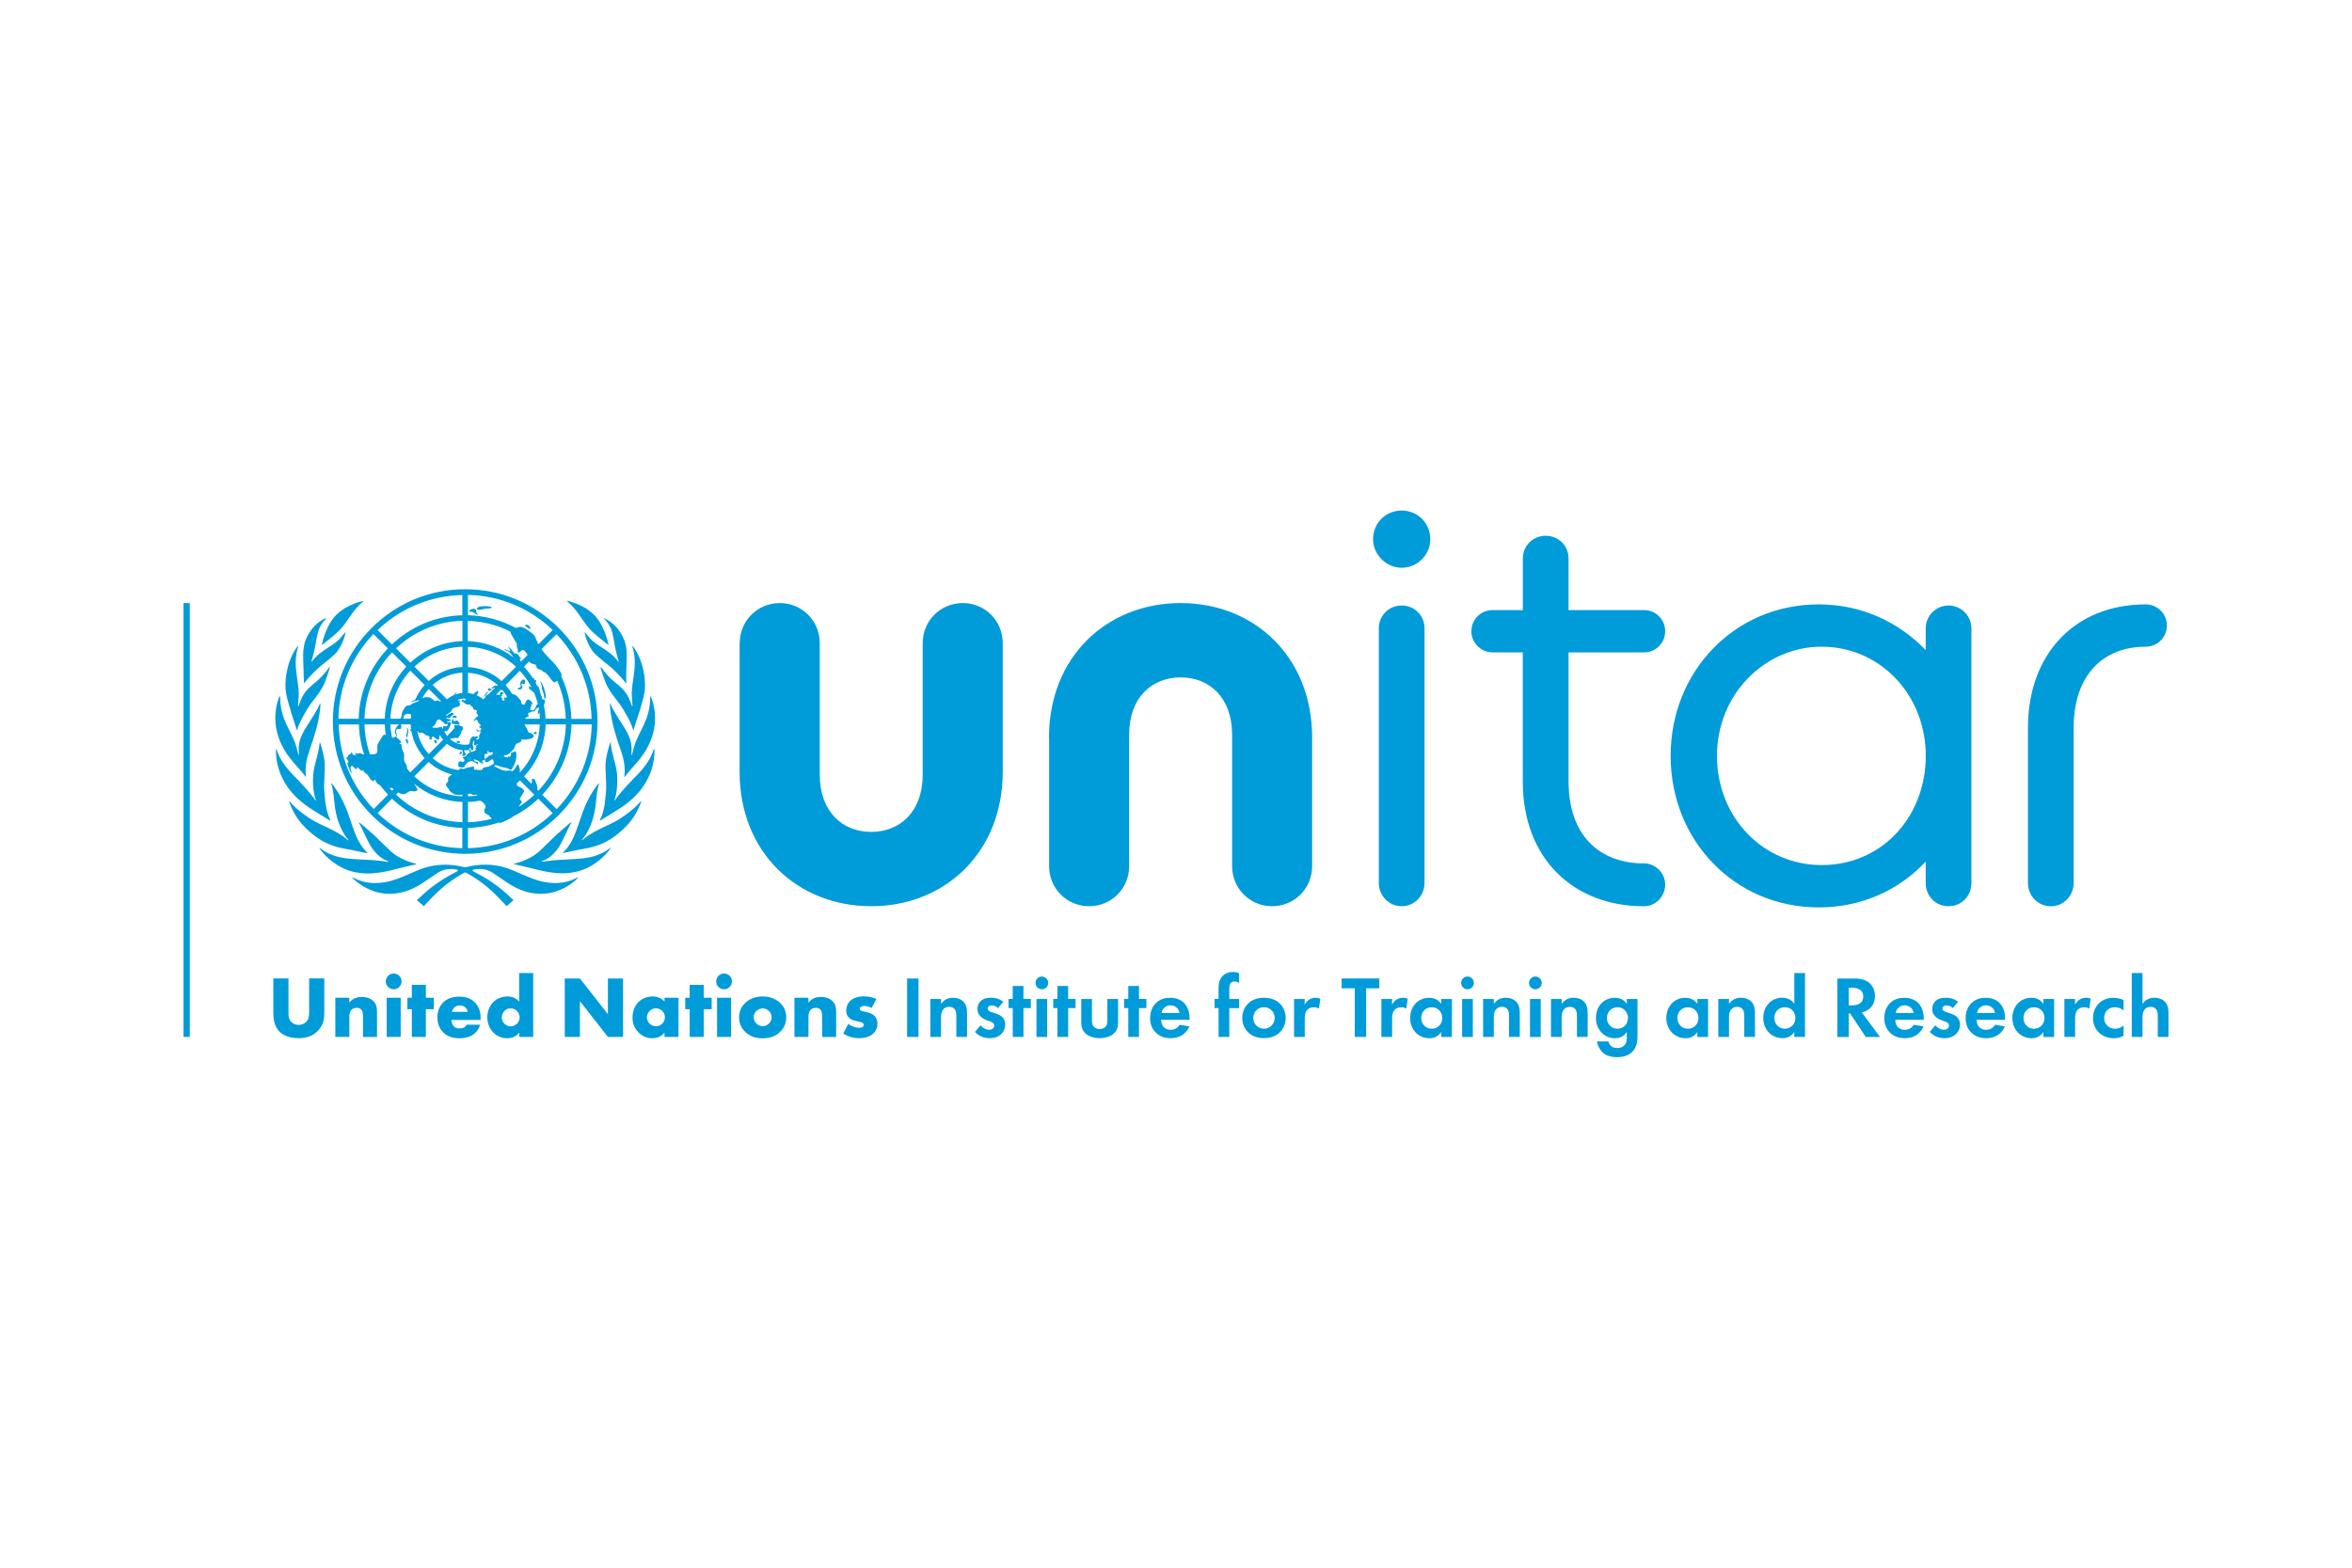 <?xml version="1.0" encoding="UTF-8"?><svg id="unitar" xmlns="http://www.w3.org/2000/svg" viewBox="0 0 660 440"><defs><style>.cls-1{fill:#009bd9;}</style></defs><path class="cls-1" d="M385.299,151.32c0-4.498,3.532-8.03,8.03-8.03s8.03,3.532,8.03,8.03-3.69,8.03-8.03,8.03-8.03-3.69-8.03-8.03ZM386.916,176.36c0-3.532,2.724-6.414,6.414-6.414s6.414,2.899,6.414,6.414v71.413c0,3.69-2.882,6.572-6.414,6.572s-6.414-2.882-6.414-6.572v-71.413Z"/><path class="cls-1" d="M80.951,274.623v9.717c0,.685.018,1.757.843,2.53.492.474,1.283.791,2.021.791s1.494-.299,1.968-.72c.984-.861.966-2.074.966-2.987v-9.348h4.252v9.419c0,1.722-.07,3.514-1.845,5.324-1.371,1.406-3.093,2.038-5.412,2.038-2.583,0-4.428-.879-5.447-1.968-1.423-1.546-1.599-3.637-1.599-5.395v-9.419h4.252v.018Z"/><path class="cls-1" d="M94.077,280.035h3.936v1.388c1.089-1.423,2.53-1.617,3.497-1.617,1.125,0,2.337.264,3.251,1.177.931.931,1.037,1.88,1.037,3.075v6.994h-3.936v-5.57c0-.633.018-1.599-.492-2.144-.369-.387-.861-.474-1.248-.474-.615,0-1.125.228-1.458.51-.387.369-.633,1.089-.633,1.757v5.904h-3.936v-11h-.018Z"/><path class="cls-1" d="M110.472,273.235c1.23,0,2.214.984,2.214,2.214s-.984,2.214-2.214,2.214-2.214-.984-2.214-2.214.984-2.214,2.214-2.214ZM112.44,280.035v11h-3.936v-11h3.936Z"/><path class="cls-1" d="M119.504,283.251v7.784h-3.936v-7.784h-1.248v-3.216h1.248v-3.62h3.936v3.62h2.232v3.216h-2.232Z"/><path class="cls-1" d="M134.897,286.256h-8.206c0,.597.228,1.388.685,1.845.246.246.738.545,1.617.545.105,0,.791-.018,1.283-.299.246-.141.51-.387.685-.738h3.76c-.176.615-.51,1.476-1.335,2.267-.808.791-2.091,1.529-4.481,1.529-1.458,0-3.198-.316-4.551-1.669-.72-.72-1.617-2.074-1.617-4.165,0-1.845.685-3.321,1.652-4.252.914-.879,2.337-1.599,4.498-1.599,1.283,0,2.935.264,4.235,1.494,1.546,1.476,1.757,3.391,1.757,4.621v.422h.018ZM131.277,283.989c-.105-.422-.351-.879-.633-1.177-.51-.51-1.23-.597-1.617-.597-.668,0-1.177.176-1.599.597-.264.299-.51.685-.597,1.177h4.463-.018Z"/><path class="cls-1" d="M149.64,291.035h-3.936v-1.212c-1.107,1.423-2.566,1.581-3.321,1.581-1.581,0-2.829-.51-3.866-1.529-1.107-1.089-1.775-2.636-1.775-4.375,0-1.863.791-3.391,1.792-4.358,1.089-1.037,2.53-1.476,3.883-1.476,1.494,0,2.566.668,3.268,1.423v-7.995h3.936v17.941h.018ZM144.983,287.398c.51-.474.843-1.212.843-1.863,0-.615-.351-1.353-.738-1.775-.439-.474-1.054-.738-1.792-.738-.843,0-1.406.369-1.74.72-.439.439-.756,1.125-.756,1.863,0,.562.246,1.212.756,1.722.545.545,1.177.738,1.74.738.633,0,1.283-.299,1.704-.668h-.018Z"/><path class="cls-1" d="M158.479,291.035v-16.412h4.252l7.855,10.034v-10.034h4.252v16.412h-4.252l-7.855-10.034v10.034h-4.252Z"/><path class="cls-1" d="M186.454,280.035h3.936v11h-3.936v-1.212c-.914,1.248-2.337,1.581-3.427,1.581-1.177,0-2.636-.351-3.954-1.74-1.054-1.125-1.581-2.39-1.581-4.042,0-2.074.808-3.514,1.704-4.411.931-.931,2.39-1.546,3.971-1.546,1.775,0,2.829.914,3.304,1.423v-1.054h-.018ZM182.324,283.725c-.545.51-.791,1.23-.791,1.792,0,.633.264,1.335.756,1.792.422.387,1.107.738,1.775.738s1.283-.264,1.775-.756c.351-.351.738-.879.738-1.775,0-.51-.141-1.212-.756-1.792-.369-.351-.931-.72-1.775-.72-.492,0-1.16.176-1.722.72Z"/><path class="cls-1" d="M197.471,283.251v7.784h-3.936v-7.784h-1.248v-3.216h1.248v-3.62h3.936v3.62h2.232v3.216h-2.232Z"/><path class="cls-1" d="M203.182,273.235c1.23,0,2.214.984,2.214,2.214s-.984,2.214-2.214,2.214-2.214-.984-2.214-2.214.984-2.214,2.214-2.214ZM205.15,280.035v11h-3.936v-11h3.936Z"/><path class="cls-1" d="M218.927,289.594c-1.458,1.423-3.145,1.827-4.92,1.827-1.599,0-3.374-.316-4.903-1.827-1.212-1.177-1.704-2.583-1.704-4.059,0-1.968.879-3.251,1.704-4.042.914-.879,2.513-1.827,4.903-1.827s4.006.966,4.92,1.827c.808.791,1.704,2.074,1.704,4.042,0,1.476-.492,2.882-1.704,4.059ZM212.249,283.743c-.492.474-.756,1.16-.756,1.792s.316,1.3.756,1.74c.474.474,1.107.738,1.775.738s1.283-.264,1.757-.738c.492-.474.756-1.107.756-1.74,0-.597-.264-1.3-.756-1.792-.439-.422-1.125-.72-1.757-.72s-1.335.299-1.775.72Z"/><path class="cls-1" d="M222.916,280.035h3.936v1.388c1.089-1.423,2.53-1.617,3.497-1.617,1.125,0,2.337.264,3.251,1.177.931.931,1.037,1.88,1.037,3.075v6.994h-3.936v-5.57c0-.633.018-1.599-.492-2.144-.369-.387-.861-.474-1.248-.474-.615,0-1.125.228-1.458.51-.387.369-.633,1.089-.633,1.757v5.904h-3.936v-11h-.018Z"/><path class="cls-1" d="M238.045,287.398c.474.351,1.037.633,1.581.808.492.176,1.107.264,1.529.264.299,0,.756-.07,1.002-.299.176-.176.193-.316.193-.51,0-.176-.018-.351-.193-.492-.246-.228-.633-.299-1.037-.387l-1.037-.246c-.545-.123-1.335-.316-1.915-.966-.422-.439-.72-1.054-.72-1.898,0-1.054.422-2.038,1.037-2.689.843-.861,2.32-1.335,3.936-1.335s2.882.439,3.514.72l-1.335,2.513c-.545-.246-1.353-.545-2.074-.545-.387,0-.668.07-.914.228-.228.123-.351.299-.351.545,0,.351.228.51.474.615.369.141.685.141,1.3.316l.72.193c.51.141,1.3.545,1.617.861.545.51.843,1.371.843,2.197,0,1.335-.562,2.214-1.107,2.724-1.283,1.283-3.145,1.371-4.059,1.371-.984,0-2.53-.123-4.428-1.283l1.406-2.724.018.018Z"/><path class="cls-1" d="M257.744,274.623v16.412h-3.198v-16.412s3.198,0,3.198,0Z"/><path class="cls-1" d="M261.065,280.386h3.005v1.371c.562-.791,1.581-1.722,3.304-1.722.931,0,2.32.264,3.145,1.3.738.914.843,1.968.843,3.005v6.695h-3.005v-5.816c0-.597-.018-1.529-.562-2.091-.474-.492-1.107-.545-1.406-.545-.791,0-1.406.264-1.845.931-.439.685-.474,1.458-.474,2.074v5.447h-3.005v-10.666.018Z"/><path class="cls-1" d="M280.043,282.917c-.72-.668-1.423-.72-1.74-.72-.72,0-1.16.351-1.16.861,0,.264.123.685.966.966l.72.228c.843.264,2.091.685,2.706,1.529.316.439.545,1.089.545,1.775,0,.966-.316,1.915-1.177,2.706s-1.898,1.125-3.198,1.125c-2.214,0-3.462-1.054-4.129-1.775l1.581-1.827c.597.685,1.476,1.23,2.355,1.23.843,0,1.476-.422,1.476-1.16,0-.668-.545-.931-.931-1.089l-.685-.246c-.756-.264-1.652-.615-2.284-1.283-.492-.51-.808-1.177-.808-2.038,0-1.037.492-1.898,1.107-2.407.843-.668,1.915-.756,2.776-.756.791,0,2.038.105,3.391,1.125l-1.476,1.757h-.035Z"/><path class="cls-1" d="M287.194,282.934v8.101h-3.005v-8.101h-1.177v-2.566h1.177v-3.637h3.005v3.637h2.073v2.566h-2.073Z"/><path class="cls-1" d="M292.361,274.078c.984,0,1.792.808,1.792,1.792s-.808,1.792-1.792,1.792-1.792-.808-1.792-1.792.808-1.792,1.792-1.792ZM293.854,280.386v10.666h-3.005v-10.666h3.005Z"/><path class="cls-1" d="M299.741,282.934v8.101h-3.005v-8.101h-1.177v-2.566h1.177v-3.637h3.005v3.637h2.073v2.566h-2.073Z"/><path class="cls-1" d="M306.418,280.386v6.027c0,.562.053,1.335.633,1.88.369.316.966.545,1.529.545s1.16-.228,1.529-.545c.597-.545.633-1.3.633-1.88v-6.027h3.005v6.519c0,.966-.123,2.249-1.3,3.268-.984.861-2.566,1.212-3.866,1.212s-2.882-.351-3.866-1.212c-1.177-1.037-1.3-2.32-1.3-3.268v-6.519h3.005Z"/><path class="cls-1" d="M319.615,282.934v8.101h-3.005v-8.101h-1.177v-2.566h1.177v-3.637h3.005v3.637h2.073v2.566h-2.073Z"/><path class="cls-1" d="M333.743,288.065c-.316.791-1.529,3.321-5.236,3.321-1.722,0-3.022-.492-4.094-1.494-1.177-1.107-1.669-2.495-1.669-4.165,0-2.126.861-3.427,1.617-4.182,1.248-1.23,2.724-1.494,4.006-1.494,2.161,0,3.427.861,4.165,1.757,1.125,1.353,1.283,3.022,1.283,4.182v.246h-7.978c0,.633.176,1.335.51,1.792.316.439.984,1.002,2.144,1.002s1.986-.545,2.495-1.406c0,0,2.759.439,2.759.439ZM330.984,284.305c-.246-1.458-1.423-2.144-2.53-2.144s-2.267.72-2.513,2.144h5.043Z"/><path class="cls-1" d="M344.954,282.934v8.101h-3.005v-8.101h-1.125v-2.566h1.125v-2.935c0-.984.07-2.653,1.406-3.76.633-.545,1.529-.879,2.636-.879.668,0,1.212.123,1.722.369v2.741c-.422-.316-.843-.439-1.353-.439-.387,0-.791.105-1.089.545-.246.387-.316.966-.316,1.845v2.53h2.759v2.566h-2.759v-.018Z"/><path class="cls-1" d="M358.994,281.529c1.054.966,1.792,2.443,1.792,4.182s-.738,3.198-1.792,4.165c-.914.843-2.284,1.494-4.305,1.494s-3.391-.668-4.305-1.494c-1.054-.966-1.792-2.443-1.792-4.165s.738-3.216,1.792-4.182c.914-.843,2.284-1.494,4.305-1.494s3.391.668,4.305,1.494ZM357.694,285.711c0-1.669-1.283-3.022-3.005-3.022s-3.005,1.353-3.005,3.022,1.248,3.005,3.005,3.005,3.005-1.388,3.005-3.005Z"/><path class="cls-1" d="M363.106,280.386h3.005v1.599c.474-.914,1.107-1.353,1.335-1.476.474-.299,1.054-.474,1.775-.474.51,0,.931.123,1.283.246l-.387,2.812c-.387-.264-.791-.387-1.406-.387-.562,0-1.406.123-1.986.861-.562.72-.597,1.617-.597,2.355v5.113h-3.005v-10.666l-.018.018Z"/><path class="cls-1" d="M383.366,277.382v13.654h-3.198v-13.654h-3.69v-2.759h10.578v2.759h-3.69,0Z"/><path class="cls-1" d="M387.619,280.386h3.005v1.599c.474-.914,1.107-1.353,1.335-1.476.474-.299,1.054-.474,1.775-.474.51,0,.931.123,1.283.246l-.387,2.812c-.387-.264-.791-.387-1.406-.387-.562,0-1.406.123-1.986.861-.562.72-.597,1.617-.597,2.355v5.113h-3.005v-10.666l-.018.018Z"/><path class="cls-1" d="M404.418,280.386h3.005v10.666h-3.005v-1.371c-1.089,1.546-2.513,1.722-3.268,1.722-3.268,0-5.447-2.566-5.447-5.693s2.144-5.658,5.289-5.658c.808,0,2.407.141,3.427,1.722v-1.388ZM398.812,285.711c0,1.704,1.23,3.022,2.952,3.022s2.952-1.335,2.952-3.022-1.23-3.005-2.952-3.005-2.952,1.3-2.952,3.005Z"/><path class="cls-1" d="M411.798,274.078c.984,0,1.792.808,1.792,1.792s-.808,1.792-1.792,1.792-1.792-.808-1.792-1.792.808-1.792,1.792-1.792ZM413.292,280.386v10.666h-3.005v-10.666h3.005Z"/><path class="cls-1" d="M416.173,280.386h3.005v1.371c.562-.791,1.581-1.722,3.304-1.722.931,0,2.32.264,3.145,1.3.738.914.843,1.968.843,3.005v6.695h-3.005v-5.816c0-.597-.018-1.529-.562-2.091-.474-.492-1.107-.545-1.406-.545-.791,0-1.406.264-1.845.931-.439.685-.474,1.458-.474,2.074v5.447h-3.005v-10.666.018Z"/><path class="cls-1" d="M430.846,274.078c.984,0,1.792.808,1.792,1.792s-.808,1.792-1.792,1.792-1.792-.808-1.792-1.792.808-1.792,1.792-1.792ZM432.34,280.386v10.666h-3.005v-10.666h3.005Z"/><path class="cls-1" d="M435.222,280.386h3.005v1.371c.562-.791,1.581-1.722,3.304-1.722.931,0,2.32.264,3.145,1.3.738.914.843,1.968.843,3.005v6.695h-3.005v-5.816c0-.597-.018-1.529-.562-2.091-.474-.492-1.107-.545-1.406-.545-.791,0-1.406.264-1.845.931-.439.685-.474,1.458-.474,2.074v5.447h-3.005v-10.666.018Z"/><path class="cls-1" d="M456.501,280.386h3.005v10.174c0,1.617-.141,3.321-1.476,4.657-.738.738-2.021,1.494-4.217,1.494-2.073,0-3.304-.615-3.989-1.23-.843-.72-1.476-1.968-1.722-3.181h3.251c.123.492.387.984.738,1.283.597.545,1.406.562,1.827.562.861,0,1.423-.299,1.827-.668.685-.668.756-1.494.756-2.355v-1.494c-1.037,1.581-2.46,1.775-3.268,1.775-1.423,0-2.653-.439-3.69-1.458-.791-.791-1.704-2.161-1.704-4.235,0-1.669.615-3.216,1.652-4.235.931-.914,2.249-1.423,3.673-1.423,1.986,0,2.935,1.089,3.339,1.722v-1.388ZM451.898,283.444c-.492.439-.966,1.16-.966,2.267,0,.931.351,1.617.791,2.091.633.685,1.458.931,2.161.931s1.476-.264,1.986-.738c.615-.562.966-1.423.966-2.284,0-1.002-.439-1.704-.861-2.144-.597-.615-1.283-.861-2.091-.861-.966,0-1.617.387-1.986.738h0Z"/><path class="cls-1" d="M476.305,280.386h3.005v10.666h-3.005v-1.371c-1.089,1.546-2.513,1.722-3.268,1.722-3.268,0-5.447-2.566-5.447-5.693s2.144-5.658,5.289-5.658c.808,0,2.407.141,3.427,1.722v-1.388ZM470.7,285.711c0,1.704,1.23,3.022,2.952,3.022s2.952-1.335,2.952-3.022-1.23-3.005-2.952-3.005-2.952,1.3-2.952,3.005Z"/><path class="cls-1" d="M482.174,280.386h3.005v1.371c.562-.791,1.581-1.722,3.304-1.722.931,0,2.32.264,3.145,1.3.738.914.843,1.968.843,3.005v6.695h-3.005v-5.816c0-.597-.018-1.529-.562-2.091-.474-.492-1.107-.545-1.406-.545-.791,0-1.406.264-1.845.931-.439.685-.474,1.458-.474,2.074v5.447h-3.005v-10.666.018Z"/><path class="cls-1" d="M503.507,273.094h3.005v17.941h-3.005v-1.371c-1.089,1.546-2.513,1.722-3.268,1.722-3.268,0-5.447-2.566-5.447-5.693s2.144-5.658,5.289-5.658c.808,0,2.407.141,3.427,1.722v-8.663ZM497.901,285.693c0,1.704,1.23,3.022,2.952,3.022s2.952-1.335,2.952-3.022-1.23-3.005-2.952-3.005-2.952,1.3-2.952,3.005Z"/><path class="cls-1" d="M520.341,274.623c2.267,0,3.427.597,4.182,1.23,1.248,1.054,1.617,2.46,1.617,3.69,0,1.599-.633,3.005-1.915,3.866-.422.299-1.002.562-1.792.72l5.113,6.923h-3.989l-4.375-6.59h-.387v6.59h-3.198v-16.412h4.744v-.018ZM518.794,282.179h.914c.615,0,3.145-.07,3.145-2.478s-2.513-2.46-3.11-2.46h-.966v4.955l.018-.018Z"/><path class="cls-1" d="M539.758,288.065c-.316.791-1.529,3.321-5.237,3.321-1.722,0-3.022-.492-4.094-1.494-1.177-1.107-1.669-2.495-1.669-4.165,0-2.126.861-3.427,1.617-4.182,1.248-1.23,2.724-1.494,4.006-1.494,2.161,0,3.427.861,4.165,1.757,1.125,1.353,1.283,3.022,1.283,4.182v.246h-7.978c0,.633.176,1.335.51,1.792.316.439.984,1.002,2.144,1.002s1.986-.545,2.495-1.406l2.759.439h0ZM536.999,284.305c-.246-1.458-1.423-2.144-2.53-2.144s-2.267.72-2.513,2.144h5.043Z"/><path class="cls-1" d="M547.964,282.917c-.72-.668-1.423-.72-1.74-.72-.72,0-1.16.351-1.16.861,0,.264.123.685.966.966l.72.228c.843.264,2.091.685,2.706,1.529.316.439.545,1.089.545,1.775,0,.966-.316,1.915-1.177,2.706s-1.898,1.125-3.198,1.125c-2.214,0-3.462-1.054-4.129-1.775l1.581-1.827c.597.685,1.476,1.23,2.355,1.23.843,0,1.476-.422,1.476-1.16,0-.668-.545-.931-.931-1.089l-.685-.246c-.756-.264-1.652-.615-2.284-1.283-.492-.51-.808-1.177-.808-2.038,0-1.037.492-1.898,1.107-2.407.843-.668,1.915-.756,2.776-.756.791,0,2.038.105,3.391,1.125l-1.476,1.757h-.035Z"/><path class="cls-1" d="M562.584,288.065c-.316.791-1.529,3.321-5.237,3.321-1.722,0-3.022-.492-4.094-1.494-1.177-1.107-1.669-2.495-1.669-4.165,0-2.126.861-3.427,1.617-4.182,1.248-1.23,2.724-1.494,4.006-1.494,2.161,0,3.427.861,4.165,1.757,1.125,1.353,1.283,3.022,1.283,4.182v.246h-7.978c0,.633.176,1.335.51,1.792.316.439.984,1.002,2.144,1.002s1.986-.545,2.495-1.406l2.759.439h0ZM559.825,284.305c-.246-1.458-1.423-2.144-2.53-2.144s-2.267.72-2.513,2.144h5.043Z"/><path class="cls-1" d="M573.409,280.386h3.005v10.666h-3.005v-1.371c-1.089,1.546-2.513,1.722-3.268,1.722-3.268,0-5.447-2.566-5.447-5.693s2.144-5.658,5.289-5.658c.808,0,2.407.141,3.427,1.722v-1.388ZM567.803,285.711c0,1.704,1.23,3.022,2.952,3.022s2.952-1.335,2.952-3.022-1.23-3.005-2.952-3.005-2.952,1.3-2.952,3.005Z"/><path class="cls-1" d="M579.278,280.386h3.005v1.599c.474-.914,1.107-1.353,1.335-1.476.474-.299,1.054-.474,1.775-.474.51,0,.931.123,1.283.246l-.387,2.812c-.387-.264-.791-.387-1.406-.387-.562,0-1.406.123-1.986.861-.562.72-.597,1.617-.597,2.355v5.113h-3.005v-10.666l-.018.018Z"/><path class="cls-1" d="M595.918,283.637c-.633-.597-1.423-.931-2.46-.931-1.986,0-3.005,1.458-3.005,3.005,0,1.757,1.3,3.022,3.093,3.022.668,0,1.546-.193,2.355-.931v2.935c-.597.299-1.529.668-2.759.668-1.669,0-3.145-.633-4.112-1.546-.808-.756-1.704-2.091-1.704-4.094,0-1.863.756-3.374,1.845-4.323,1.3-1.16,2.812-1.388,3.848-1.388,1.107,0,2.021.228,2.882.633v2.952h.018Z"/><path class="cls-1" d="M598.203,273.094h3.005v8.663c.562-.791,1.581-1.722,3.304-1.722.931,0,2.32.264,3.145,1.3.738.914.843,1.968.843,3.005v6.695h-3.005v-5.816c0-.597-.018-1.529-.562-2.091-.474-.492-1.107-.545-1.406-.545-.791,0-1.406.264-1.845.931-.439.685-.474,1.458-.474,2.074v5.447h-3.005v-17.941h0Z"/><path id="emblem" class="cls-1" d="M162.099,246.279s.123.035.141.07c-1.933,1.986-4.428,3.356-6.818,4.024-1.775.51-3.55.58-5.377.387-2.812-.316-5.289-1.441-7.609-2.97-1.388-.914-2.776-1.845-4.147-2.794-1.581-1.072-3.321-1.283-5.166-.966-1.002.105-.246.58-.088.668,2.478,1.212,4.797,2.653,6.959,4.34,1.476,1.089,4.112,3.62,4.112,3.62l-1.968,1.687s-1.511-1.687-2.161-2.337c-4.323-4.498-8.153-6.484-8.997-6.959-.141-.088-.299-.176-.439-.176s-.299.088-.439.176c-.843.492-4.674,2.46-8.997,6.959-.65.65-2.161,2.337-2.161,2.337l-1.968-1.687s2.636-2.53,4.112-3.62c2.179-1.669,4.498-3.128,6.959-4.34.158-.07.914-.562-.088-.668-1.845-.299-3.585-.105-5.166.966-1.371.931-2.759,1.88-4.147,2.794-2.32,1.529-4.797,2.653-7.609,2.97-1.827.211-3.602.123-5.377-.387-2.39-.685-4.885-2.056-6.818-4.042.018-.035.105-.07.141-.07.158.07.264.123.422.211,2.882,1.476,5.922,1.652,9.05,1.054,2.126-.404,4.112-1.265,6.098-2.109,1.423-.615,2.829-1.283,4.288-1.757,3.796-1.248,7.644-1.23,11.51-.264.07,0,.123.018.193.035.07,0,.141,0,.193-.035,3.866-.984,7.714-1.002,11.51.264,1.458.492,2.864,1.16,4.288,1.757,1.986.843,3.971,1.704,6.098,2.109,3.128.597,6.168.422,9.05-1.054.158-.088.264-.141.422-.211v.018ZM171.219,238.003c-1.652,1.265-2.724,1.687-4.094,2.161-2.056.703-4.288.843-6.431.966-2.847.141-5.588.264-8.382.72h-.053c-.176.035-.264-.053-.193-.105,0,0,.035-.018.035-.035,2.495-.914,4.2-2.847,5.482-5.289.879-1.687,2.337-4.973,2.741-5.518,0,0,0-.123-.035-.141-.193.07-2.935,2.407-4.182,3.567-1.546,1.441-3.005,2.97-4.551,4.411-2.425,2.32-5.904,3.321-7.169,3.655-.035,0-.088.035-.105.053-.035.053-.053.088-.07.105h.053c.984.228,3.813.843,5.254,1.23,2.232.597,4.463,1.107,6.783,1.265,2.495.176,4.99-.088,7.328-.949,2.653-.984,5.904-3.321,7.767-6.098v-.018c-.088-.035-.176,0-.193,0l.018.018ZM179.741,224.947c-.07.105-1.476,1.915-4.885,4.252-1.652,1.16-3.198,1.898-5.008,2.741-2.267,1.054-4.235,2.021-6.168,3.62-.123.105-.228.176-.351.281-.07.053-.141-.035-.053-.123.088-.105,2.935-3.022,3.796-9.19.299-2.161.334-4.481,1.037-6.554.018-.07-.018-.141-.035-.176h-.018c-2.091,2.39-3.831,6.098-4.639,8.435-.58,1.652-1.125,3.304-1.722,4.938-.808,2.214-1.863,4.305-3.567,5.992l-.158.158s-.018.035-.035.105c0,0,0,.018,0,0,.246-.035.404-.07.562-.105,1.898-.387,3.796-.843,5.711-1.16,3.198-.527,5.992-1.669,8.575-3.655,2.583-1.986,4.78-4.288,6.203-7.257.369-.773.72-1.529.949-2.372-.053-.018-.123,0-.176.018l-.018.053ZM183.466,210.274c-.826,2.618-2.302,4.744-4.463,7.011-1.704,1.757-4.973,5.061-6.467,7.363-.035.07-.158.035-.105-.088.72-2.003,1.037-5.535.597-8.276-.369-2.337-1.388-4.885-1.652-7.749v-.035c0-.035-.07-.123-.123-.123,0,0-.035.053-.105.264-.492,1.669-1.107,3.743-1.212,5.676-.123,2.337.316,5.342.123,7.732-.228,2.776-.422,5.518-1.687,8.03v.035c-.018.07.053.193.053.193h0c1.019-.65,3.936-2.372,5.852-3.637,2.39-1.599,4.516-3.497,6.168-5.887,2.074-2.987,3.268-6.59,3.216-10.245,0-.123,0-.334-.018-.369-.035,0-.141.07-.141.088l-.035.018ZM177.299,211.855s-.035.053-.053.053c-.053,0-.088-.053-.088-.07.088-.738.105-1.652.053-2.355-.193-2.741-1.863-5.008-3.304-7.292-.756-1.195-2.074-3.268-2.618-4.674,0,0-.123-.088-.141-.07,0,.246.035,1.054.088,1.581.404,3.919,1.652,7.767,2.952,11.492.861,2.495,1.3,4.639,1.037,7.275-.035.211-.035.246.053.316h0c.879-1.283,2.601-3.075,3.673-4.358,1.142-1.406,6.941-7.995,4.094-17.185-.176-.562-.387-1.037-.457-1.142-.053,0-.123.123-.123.141,0,6.607-3.181,9.454-4.516,13.987-.246.861-.457,1.669-.633,2.337l-.018-.035ZM172.308,191.296c-1.054-.914-2.618-2.513-3.532-3.919,0,0,0-.018-.018-.018,0,0-.018-.018-.035-.035-.053-.035-.123-.035-.158-.035h-.07c.053.281.966,3.198,1.546,4.551.843,1.968,2.214,3.602,3.497,5.289.088.123.193.246.281.369,1.283,1.722,3.339,5.395,3.831,7.292,0,.053.123.105.141.088.176-.668,1.002-3.286,1.617-5.061.123-.369,1.212-3.919,1.441-5.447.615-4.358-.808-9.999-3.356-13.091-.035,0-.07.123-.07.158.053.141.088.264.123.404.053.193.105.387.158.58.668,2.829.439,4.832.123,7.24-.264,1.915-.633,3.831-.527,5.764,0,.316.211,2.706.193,2.794-.035.105-.123.018-.141-.035,0,0-.316-.879-.615-1.617-.123-.316-.264-.615-.369-.826-1.019-2.021-2.337-3.075-4.024-4.446h-.035ZM169.514,173.671c.808.791,1.441,1.687,1.898,2.724.703,1.652.914,4.112,1.353,5.975.281,1.142.439,1.933.843,3.233.035.105-.088.158-.141.053,0,0-.018-.035-.035-.035-1.318-1.775-2.935-2.882-5.254-4.34-1.371-.896-2.425-1.722-3.427-3.075-.176-.228-.351-.457-.527-.685,0-.018-.123-.053-.158-.035,0,.053.018.158.035.281.299,1.494,1.3,4.252,3.005,5.887,1.23,1.177,2.618,2.214,3.936,3.304,2.337,1.968,4.059,4.077,4.604,4.78l.018.035s.105.07.105.035v-.035h0c-.035-.351-.053-.896-.053-1.529,0-1.441.07-3.356.123-4.674.018-.527.035-1.072.035-1.599,0-1.599-.176-3.181-.861-4.692-1.089-2.46-2.706-4.411-5.131-5.605-.141-.07-.334-.141-.457-.176,0,0-.018.07,0,.176v.018l.088-.018ZM159.463,169.032c1.406,1.248,2.53,2.724,3.585,4.27,1.019,1.476,2.003,2.987,3.391,4.182.914.914,3.55,2.97,4.217,3.479,0,0,.018.018.035.018h.053v-.035c-.141-.756-1.335-6.326-4.815-9.085-1.88-1.617-4.358-2.618-6.783-3.286-.018.053,0,.158,0,.158.123.105.193.176.316.281v.018ZM104.743,245.084c2.302-.158,4.551-.668,6.783-1.265,1.458-.387,4.27-1.002,5.254-1.23h.053c0-.018-.018-.07-.07-.105,0,0-.07-.035-.105-.053-1.265-.334-4.744-1.335-7.169-3.655-1.546-1.441-3.005-2.97-4.551-4.411-1.248-1.16-4.006-3.497-4.182-3.567-.018.018-.035.123-.035.141.404.545,1.845,3.831,2.741,5.518,1.283,2.425,2.97,4.375,5.482,5.289,0,0,.035.018.035.035.053.053-.018.141-.193.105h-.053c-2.794-.457-5.553-.58-8.382-.72-2.144-.105-4.375-.264-6.431-.966-1.371-.474-2.443-.896-4.094-2.161,0,0-.105-.035-.193,0v.018c1.863,2.794,5.113,5.113,7.767,6.098,2.32.861,4.815,1.125,7.328.949l.018-.018ZM102.564,239.356c.158.035.316.053.562.105v-.018c0-.053-.035-.105-.035-.105,0,0-.123-.141-.158-.158-1.704-1.687-2.759-3.778-3.567-5.992-.597-1.634-1.142-3.286-1.722-4.938-.808-2.32-2.548-6.045-4.639-8.435h-.018c-.018.035-.07.105-.035.176.703,2.074.738,4.393,1.037,6.554.861,6.168,3.69,9.085,3.796,9.19.07.088,0,.176-.053.123-.123-.088-.228-.176-.351-.281-1.933-1.599-3.883-2.566-6.168-3.62-1.827-.843-3.356-1.581-5.008-2.741-3.409-2.337-4.815-4.165-4.885-4.252-.053-.035-.123-.035-.176-.018.228.843.58,1.599.949,2.372,1.423,2.952,3.62,5.272,6.203,7.257,2.583,1.986,5.377,3.11,8.575,3.655,1.915.316,3.813.773,5.711,1.16l-.018-.035ZM86.785,226.686c1.915,1.283,4.832,2.987,5.852,3.637h0s.07-.123.053-.193v-.035c-1.265-2.513-1.458-5.272-1.687-8.03-.193-2.407.246-5.395.123-7.732-.105-1.933-.72-4.024-1.212-5.676-.07-.228-.088-.264-.105-.264-.035,0-.105.088-.123.123v.035c-.246,2.864-1.283,5.412-1.652,7.749-.439,2.741-.123,6.273.597,8.276.035.123-.07.141-.105.088-1.511-2.302-4.78-5.605-6.467-7.363-2.161-2.284-3.655-4.393-4.463-7.011,0-.018-.123-.105-.141-.088,0,.035-.018.246-.018.369-.053,3.655,1.142,7.257,3.216,10.245,1.652,2.39,3.778,4.288,6.168,5.887l-.035-.018ZM85.783,218.093h0c.088-.07.088-.088.053-.316-.264-2.636.158-4.78,1.037-7.275,1.3-3.725,2.548-7.574,2.952-11.492.053-.527.105-1.335.088-1.581-.035,0-.141.053-.141.07-.562,1.406-1.863,3.479-2.618,4.674-1.458,2.284-3.11,4.551-3.304,7.292-.053.703-.053,1.617.053,2.355,0,0-.035.088-.088.07,0,0-.035-.018-.053-.053-.176-.668-.369-1.458-.633-2.337-1.335-4.534-4.534-7.363-4.516-13.987,0-.035-.088-.141-.123-.141-.07.105-.281.58-.457,1.142-2.847,9.19,2.935,15.797,4.094,17.185,1.054,1.3,2.776,3.075,3.673,4.358l-.018.035ZM81.636,199.818c.615,1.775,1.441,4.375,1.634,5.061,0,.018.123-.035.141-.088.492-1.88,2.548-5.57,3.831-7.292.088-.123.193-.246.281-.369,1.283-1.687,2.636-3.339,3.497-5.289.58-1.353,1.494-4.27,1.564-4.551h-.07c-.018,0-.088,0-.158.035,0,0-.035.018-.035.035l-.018.018c-.914,1.406-2.478,3.022-3.532,3.919-1.687,1.371-3.005,2.425-4.024,4.446-.105.211-.246.51-.369.826-.316.72-.615,1.599-.615,1.617,0,.053-.105.141-.141.035-.035-.088.176-2.478.193-2.794.105-1.933-.281-3.848-.527-5.764-.316-2.407-.545-4.411.105-7.24.053-.193.105-.387.158-.58.035-.141.07-.264.123-.404,0-.018-.035-.141-.07-.158-2.548,3.093-3.971,8.733-3.356,13.091.211,1.529,1.3,5.078,1.441,5.447h-.053ZM85.291,190.242c0,.65,0,1.195-.053,1.529h0v.035c0,.035.105-.035.105-.035l.018-.035c.545-.703,2.267-2.812,4.604-4.78,1.318-1.089,2.706-2.126,3.936-3.304,1.704-1.634,2.706-4.393,3.005-5.887.018-.123.053-.228.035-.281-.035,0-.141.018-.158.035-.176.228-.351.457-.527.685-1.002,1.353-2.038,2.161-3.427,3.075-2.32,1.458-3.936,2.566-5.254,4.34,0,0-.018.035-.035.035-.053.105-.176.053-.141-.053.404-1.283.562-2.091.843-3.233.457-1.863.65-4.34,1.353-5.975.439-1.037,1.072-1.933,1.898-2.724l.018-.018c.035-.105,0-.176,0-.176-.123.035-.316.105-.457.176-2.425,1.212-4.042,3.163-5.131,5.605-.668,1.511-.843,3.093-.861,4.692,0,.527,0,1.072.035,1.599.07,1.318.123,3.251.123,4.674l.07.018ZM90.317,180.999h.053s.018,0,.035-.018c.668-.51,3.304-2.566,4.217-3.479,1.371-1.195,2.372-2.689,3.391-4.182,1.054-1.546,2.179-3.022,3.585-4.27.123-.105.193-.176.316-.281,0,0,.035-.123,0-.158-2.407.668-4.903,1.652-6.783,3.286-3.479,2.759-4.674,8.329-4.815,9.085v.035-.018ZM129.573,211.328c.281-.404-.404-.668-.58.035-.158.668.316.369.58-.035ZM137.006,194.143c-.264-.141-1.353,1.195-1.177,1.406.07.088,1.265-1.335,1.177-1.406ZM137.234,193.914c.158.088.879-.299.756-.404-.141-.105-.984-.492-1.002-.264-.018.387.088.58.246.668ZM150.325,205.389c-.334,0-.703.51-.615.51.246,0,.439.193.633.141.369-.088.316-.668-.018-.668v.018ZM145.581,193.036c-.299,0-.369.334-.088.474.123.07.527,0,.72-.105.193-.123.422-.281.387-.58-.018-.176-.439-.685-.228-.896.246-.211.474.123.72.035.281-.105.264-.281.264-.51,0-.334-.123-.773-.51-.773-.281,0-.791.773-.808.826-.035.088-.123.369,0,.65.176.404.105.879-.439.879h-.018ZM152.012,193.088c0,.176.51,1.423.562,1.757s.158,1.353.439,1.248c.176-.07.158-.685.123-.931-.105-.703-.246-1.318-.51-2.109-.141-.422-.738-1.792-.931-1.757-.176.035.299,1.002.369,1.318.053.211-.018.281-.035.457l-.018.018ZM148.621,176.518c.316.123.316-.474-.228-.914-.527-.439-1.248-.228-1.054,0,.176.193,1.002.808,1.283.914ZM134.001,172.318c-.633-.404-.105-.984-.615-1.353-.351-.264-1.353,0-1.599.316-.422.562.562.369.914.527.404.176,1.248.914,1.406.756s-.035-.176-.105-.246ZM137.867,170.368c-.861-.387-4.094-.369-4.006.474.07.72,1.863.035,2.337,0s2.425-.088,1.669-.474ZM128.413,207.972c-.035-.158-.316-.141-.246,0s-.088.299.053.474c.193.211.597.176.808,0,.123-.123.035-.369-.053-.422-.158-.07-.51.07-.562-.088v.035ZM127.165,201.541c.264,0,.264-.193.404-.193.158,0,.035.211.299.211s.545-.685-.316-.685c-.703,0-.615.668-.404.685l.018-.018ZM128.29,202.261c-.527-.141-.422.176-.756.211-.545.053-.053-.404-.334-.615-.123-.088-.439.369-.457.668,0,.141-.018.615.211.633.228,0,1.441.158,1.845.246.457.105-.018-1.002-.51-1.125v-.018ZM122.316,208.692c.158,0,.281-.58.176-.879-.105-.281-.633-.07-.685.07s.334.808.492.808h.018ZM114.496,208.64c.018-.246,0-.984-.176-1.125-.176-.141-.158.123-.281.105-.105,0-.088-.351-.211-.351s.035.58.176.931c.141.334.457.896.492.439ZM114.303,206.847s.316-1.318.264-1.775c-.035-.474-.299-.914-.351-.879-.088.035.035.316.053.773.018.685-.299,1.248-.299,1.458s.193.685.334.422ZM93.409,202.507c0-9.928,3.866-19.259,10.877-26.253,7.011-7.011,16.342-10.877,26.253-10.877s19.259,3.866,26.253,10.877c7.011,7.011,10.877,16.342,10.877,26.253s-3.866,19.259-10.877,26.253c-7.011,7.011-16.342,10.877-26.253,10.877s-19.259-3.866-26.253-10.877c-7.011-7.011-10.877-16.342-10.877-26.253ZM104.849,227.073l4.042-4.042c-.791-.843-1.546-1.722-2.232-2.636-.316-.123-.633-.299-.843-.562-.351-.422-.527-1.054-.685-1.054s0,.404-.387.457c-.492.07-1.212-1.177-1.476-1.617-.316-.527-.861-.545-1.125-1.037-.07-.141-.264-.58-.422-.316-.281.439-1.23-.966-1.458-.879-.246.105-.035.387-.176.51-.264.246-1.072-1.089-1.371-.949-.281.123-.351.299-.369.65,0,.369.439,1.3.281,1.371-.228.105-1.388-2.829-1.125-2.97.141-.07.123.141.281.035s-.123-.299-.193-.615c-.088-.334-.369-.334-.387-.703-.018-.369.492-.246.492-.422s.035-.387.193-.51c.176-.141.58,0,.668-.51.07-.439.299-.035.334.299.053.387,1.019.474,1.072.211.035-.158-.387-.158-.387-.299,0-.281.527,0,.896.018.158,0,.439-.246.808-.053.387.211.633.299.896.351-.879-2.689-1.388-5.518-1.458-8.47h-5.676c.193,8.944,3.673,17.326,9.84,23.775l-.035-.035ZM128.29,194.16s-.369.439-.58.791c.65-.246,1.335-.404,2.038-.474v-5.693c-3.198.176-6.098,1.458-8.347,3.462l4.024,4.024c.457-.387.966-.703,1.511-.984.141-.07.281-.141.422-.193.281-.474.879-1.019.931-.931ZM114.25,215.405c0,.105,0,.228-.035.334.299.369.597.72.914,1.054l4.024-4.024c-1.898-2.109-3.216-4.727-3.725-7.644-.123.035-.228,0-.299-.105-.088-.141.035-.281.211-.422-.053-.422-.105-.861-.123-1.3h-2.689c.035.422.193,1.037-.088,1.248-.228.176-.562,0-.773.018-.51.07-.633.685-.492,1.107.088.281.211.51.158.808-.053.281-.211.51.246.756.422.211,1.089,1.072,1.037,1.23-.07.193-.492-.176-.51.158,0,.211.615-.053.58.65-.018.422.088.879.211,1.16.246.597.527.984.51,1.652-.018.562-.123,1.16.123,1.687.246.545.685.966.685,1.599l.035.035ZM110.894,205.828c-.334-.387.211-1.458.299-1.669.088-.228.58-.51.738-.843h-2.39c.053,1.248.211,2.478.457,3.673.58.211,1.669-.264.879-1.16h.018ZM109.4,221.186s-.035,0-.053.018c.211.246.439.492.668.72l.457-.457c-.422-.264-.826-.439-1.054-.299l-.018.018ZM119.17,192.262l-4.024-4.024c-3.321,3.567-5.395,8.294-5.588,13.478h2.812c.474-.756.316-1.335.474-1.775.158-.422.404-.808.633-1.177.211-.334.439-.703.879-.72.914,0,1.142-.492,1.722-.756.58-.264,1.617-.422,1.494-.72-.088-.211-2.144.597-2.197.439-.07-.281.65-.246.966-.527.053-.053.123-.088.176-.123.668-1.511,1.564-2.899,2.653-4.112v.018ZM118.45,196.023s.105-.053.158-.088c.685-.387,1.599-.316,1.986-.158.492.211,1.142.773,1.423.984.123.088.193-.088.773-.176.246-.035.299.211.65.264.141.018.264.018.369.018l-3.497-3.497c-.72.808-1.335,1.687-1.845,2.636l-.018.018ZM114.514,200.346c-.439-.053-.896.141-1.142.527-.176.264-.211.562-.158.843h2.038c.018-.387.053-.773.105-1.142-.264-.141-.58-.211-.843-.228ZM120.312,211.644l4.024-4.024c-.334-.404-.615-.826-.861-1.283h0c-.07.07-.123.141-.141.211-.088.176.018.773-.228,1.037-.316.334-1.177-.738-1.458-.826-.369-.123-.545.299-.527.404.053.299,0,.422-.141.457-.141.018-.808-.439-.51-.545.351-.141-.088-.439-.246-.545-.264-.193-.668,0-.861-.281-.211-.281-.597-.492-.703-.527-.088-.018-.474-.193-.738-.053-.211.105-.422-.105-.58-.264l-.264-.264c.474,2.46,1.617,4.709,3.233,6.502h0ZM124.336,204.686v-.387c0-.035,0-.07.018-.105h0s0-.07.018-.105v-.035c0-.018,0-.035.018-.07v-.035c0-.018,0-.035.018-.053v-.018c0-.018.035-.053.035-.07.053-.07.123-.07.211-.07.141.018.316.105.492.123.123,0,.246-.035.351-.158.053-.07.088-.141.123-.211.035-.07.053-.141.053-.193v-.07c-.035-.053-.105-.088-.281-.018-.035,0-.07.018-.105.035-.07.018-.141.035-.193.035h-.088c-.088,0-.176-.053-.228-.141-.018-.035-.035-.053-.053-.088-.018-.053-.035-.088-.07-.123-.105-.141-.246-.211-.404-.316-.07-.053-.158-.088-.228-.158l-.105-.105c-.035-.035-.053-.07-.088-.088l-.035-.035-.053-.053s-.035-.018-.035-.035c0,0-.035-.018-.053-.035,0,0-.035-.018-.053-.035,0,0-.035-.018-.035-.035-.018,0-.035-.018-.053-.035,0,0-.018,0-.035-.018-.018,0-.035-.018-.07-.035h-.035c-.018,0-.053,0-.07-.018h0c-.193-.035-.387,0-.58.193h0c-.035.035-.053.07-.088.105h0c-.035.035-.053.07-.088.123h0c-.035.053-.053.105-.088.158-.07.105-.123.246-.176.387-.457,1.212-1.002.843-.914,1.265,0,.053.141.088.334.105h.527c.105,0,.193,0,.299-.018.053,0,.088,0,.141-.018h.228c.035,0,.053,0,.088-.018h.053c.035,0,.088-.035.123-.053.07-.035.123-.053.193-.07h0c.053-.018.123-.035.176-.053.123-.018.228-.018.316,0,.07.018.193.07.281.211.07.105.158.299.176.457l.035-.018ZM129.766,187.202v-5.693c-5.201.193-9.911,2.284-13.478,5.588l4.024,4.024c2.53-2.284,5.834-3.743,9.471-3.936l-.018.018ZM129.766,179.927v-5.693c-7.205.193-13.724,3.11-18.626,7.732l4.024,4.024c3.848-3.602,8.979-5.869,14.602-6.062ZM110.015,183.09c-4.621,4.885-7.521,11.422-7.732,18.626h5.676c.193-5.623,2.46-10.754,6.062-14.602l-4.024-4.024h.018ZM102.283,203.298c.088,2.952.615,5.781,1.529,8.435h.105c.58-.035,1.353,0,1.704-.281.562-.439.035-1.968.387-2.618.439-.791,1.511-2.689,1.845-2.689.281,0,.281.211.422.246-.176-1.002-.281-2.038-.316-3.075h-5.693l.018-.018ZM129.749,232.362c-7.644-.193-14.567-3.286-19.751-8.189l-4.042,4.042c6.449,6.168,14.831,9.647,23.775,9.84v-5.676l.018-.018ZM129.749,225.087c-5.043-.176-9.788-1.986-13.636-5.184.088.105.158.211.228.299.264.457,1.177,1.371.597,1.74-.474.299-1.283.105-1.722.088-.492,0-1.212.72-1.634.808-.545.088-.843.053-1.353-.158-.123-.053-.281-.141-.457-.281l-.633.633c4.885,4.621,11.422,7.521,18.626,7.732v-5.676h-.018ZM129.749,223.084c-.808.053-2.003.035-2.302-.158-.597-.422-1.3-.826-1.388-1.142-.141-.562-.914-1.002-.914-1.529,0-.597.826-.791.597-1.388-.176-.474.299-1.072,1.142-1.494-2.495-.615-4.744-1.845-6.607-3.497l-4.024,4.024c3.708,3.444,8.435,5.395,13.495,5.588v-.404ZM130.979,215.493c.597-.105,1.248-.281,1.792-.334.597-.053-.018.791.334.826.422.035,2.161.334,2.284-.053.105-.316.123-.474.492-.545.703-.158,1.265-.123,1.863-.58.211-.158.668-.228.791-.474s-.088-1.406-.527-1.212c-.211.088-.457.387-.914.615-.404.211-.685.299-.984-.088-.264-.351.158-.633.369-.861.334-.369.633-.738,1.002-.738.141,0,.914-.387.843-.72-.088-.457-.966.035-1.177-.141-.141-.123,0-.457-.105-.51-.105-.053-.439.404-.176.65.123.123-.211.474-.597.228-.299-.193-.369.896-.351,1.089s.439.141.158.51c-.281.351-.369.088-.58.264-.246.211-.299.299,0,.597.246.246-.141.72-.228.281-.053-.299-.668-.211-.791-.527-.123-.334-.615-.299-1.212-.615-.457-.228-.404.457.369.633.65.158.615.228.439.633-.158.334-.123-.264-.914-.474-.51-.141-.527-.404-.914-.404-.404,0-.264.387-.685.281-.316-.07-.369.351-.668.474-.351.158-.334.808-.703.984-.545.264-1.652.07-1.617-.474.053-.545.07-.949.387-1.125.281-.158.72.316,1.107.141.404-.176.299-.597.053-.879-.07-.088-.369-.246-.351-.334,0-.105.58-.158.861-.351s.597-.703.738-.826c.158-.123.474-.158.492-.264.035-.141-.211-.404-.193-.58s.088-.316.228-.299c.141,0,.299.404.211.51-.105.105.07.299.264.211.193-.07.861-.334,1.054-.387.264-.07-.07-.668.018-.773.088-.105.158.035.264-.07s-.211-.211-.158-.422c.035-.158.738-.351.545-.474-.193-.123-.457.228-.597.299-.351.158-.51-.228-.51-.51,0-.141.193-.633.035-.738-.228-.141-.264.457-.299.58-.053.176-.211.404.053.879.141.264.07,1.125-.193,1.23-.281.105-.404-.439-.545-.668-.018-.035-.053-.07-.07-.088h-.035s-.018,0-.035.018h0s-.018.035-.035.053c-.018.035-.053.088-.088.141-.018.035-.07.123-.123.281-.035.105-.088.158-.211.176-.299.035-.58.053-.879.053h-.351c.053.176.105.369.158.492.158.299.457.545.404.756-.053.228-.966.422-1.054.264-.088-.193.228-.597.211-.791-.053-.334-.211-.527-.193-.756-1.617-.158-3.11-.808-4.305-1.792l-4.024,4.024c1.986,1.775,4.481,2.97,7.24,3.356.387-.246.545-.668.861-.439.492.369,1.072-.123,1.476-.193v-.018ZM131.33,225.087v5.693c2.302-.07,4.534-.404,6.677-.984-.439-.369-.65-.984-1.195-1.177-.949-.316-1.195-.914-.685-1.757.281-.457.176-.633-.158-1.125-.387-.597-.896-.861-1.265-1.019-1.089.211-2.214.334-3.356.369h-.018ZM134.054,223.224c-.193-.193-.562-.211-.826-.141-.931.246-.615-.492-1.898-.299v.72c.931-.035,1.845-.141,2.724-.281ZM155.105,228.215l-4.042-4.042c-2.074,1.968-4.446,3.655-7.029,4.973-.843.633-1.88,1.107-2.671,1.458-.334.141-.685.351-1.054.351-.123,0-.228-.035-.334-.105-2.741.914-5.641,1.441-8.663,1.529v5.676c8.944-.193,17.326-3.673,23.775-9.84h.018ZM147.145,187.114s-.018.053-.053.07c.931,1.019,1.775,2.109,2.513,3.268.088-.105.158-.211.281-.07.193.228-.211.65.387.545.351-.07.281.387,0,.633.176.334.369.668.527,1.002.211.088.369.211.404.351.088.404.281.843.316,1.283.281.72.527,1.441.738,2.197.299-.246.615-.105.65.299s-.105.879-.281,1.248c.246,1.23.422,2.495.457,3.778h5.676c-.105-3.673-.931-7.328-2.407-10.666-.105.088-.264.105-.457.334-.281.369-.756-.088-1.002-.404-.474-.58-1.599-2.249-2.109-2.32-.422-.07-.738-.615-1.177-.703s-1.002-.334-1.072-.808c-.07-.474-.246-.685-.738-.756-.562-.088-.949-.299-1.335-.72l-1.353,1.353v.07l.035.018ZM150.747,221.625l.316.316c4.621-4.885,7.521-11.422,7.732-18.626h-5.676c-.193,5.641-2.46,10.754-6.062,14.602l2.056,2.056s.035-.053.035-.088c.176-.351.105-.826.123-1.16,0-.211.808-.158.861.193.053.299.211.527.474,1.265.193.545.281,1.037.158,1.441h-.018ZM146.424,225.175c-.158.369-.914,1.019-.773,1.23,1.529-.984,2.97-2.091,4.288-3.339l-4.024-4.024c-.281.264-.562.51-.861.756-.07.457,0,.826.562,1.002.615.193,1.634.808,1.406,1.406-.246.545-.843,1.353-1.125,1.88-.246.457.703.65.527,1.089ZM147.356,201.664s-.018.053-.035.07h4.182c-.018-.597-.07-1.195-.141-1.792-.035.07-.07.123-.105.193-.316.65-.351.264-.334-.018.035-.369.176-.703.299-1.072-.035-.193-.07-.387-.105-.58-.123.176-.299.299-.597.439-.193.088-.351.527-.422.703-.088.193-.545-.053-.914.141-.668.316-1.335.369-.861,1.054.316.439-.738.316-.966.879v-.018ZM145.897,188.256l-4.024,4.024c.685.773,1.3,1.599,1.827,2.495.474.07,1.125.264,1.529.791.299.387,1.142,1.142,1.019,1.476-.088.211.105.474.299.597.299.211.51.211.668,0,.299-.387.334-.896.738-1.212.474-.404,1.458.756,1.458.966s-.264.264-.334.633c-.105.51-.527,1.107-.035,1.283.72.246.808-.035,1.16-.545.158-.228.123-.615.299-.843.105-.141.264-.211.422-.299-.264-1.125-.633-2.214-1.072-3.268-.105-.105-.228-.193-.387-.246-.264-.088-.105-.316-.457-.422-.387-.123-.545-.228-.58-.914-.035-.545.457.176.58.088.018-.018.053-.053.07-.088-.861-1.634-1.951-3.145-3.198-4.498l.018-.018ZM141.03,193.703c-.193,0-.351-.035-.492-.088l-1.335,1.335c.246.07.527-.018.861.123.351.158.176-.984.72-.879s.685.457.228.633c-.369.123.088.422-.351.58-.404.141.334.492.316.65,0,.211-.545.299.264.545.808.246,0-.685.123-.826.158-.158.58.246.703.07.053-.07.123-.176.228-.316-.387-.633-.808-1.248-1.283-1.81l.018-.018ZM138.956,214.807c0,.281-.264.053-.351.158-.088.088,2.232,1.177,2.601,1.248.246.035.72.211,1.564.053.562-.105.72.141.984.141.369,0,.615-.527.826-.826.58-.826.474-.931.615-1.054.193-.158.756,1.089.685,1.88,0,.123-.035.246-.053.351l.053.053c3.321-3.567,5.395-8.294,5.588-13.478h-4.323c.141.246.404.562.685,1.125.211.457.351,1.16.72,1.195.597.053,1.195.545,1.212.949.035.861-2.636,1.072-2.987.966-.299-.088-.492-.105-.51.351-.018.527-.966.527-1.335.843-.422.351-.457,1.002-.738,1.441-.176.264-1.16,1.195-1.423,1.388-.65.457-1.845.474-1.3.773.387.211,1.283.281,1.177.07-.123-.246.07-.264.211-.07.123.141.545-.141.527-.422,0-.264-.07-.668.176-.685.387-.018.791-.457.984-.404.211.053.51.527.299,2.003-.211,1.476-.914,2.495-1.195,2.952-.299.492-.597.123-1.019-.088-.51-.264-1.3-.246-1.845-.439-.281-.088-1.863-.685-1.863-.474h.035ZM166.035,203.315h-5.676c-.193,7.644-3.286,14.567-8.189,19.751l4.042,4.042c6.168-6.449,9.647-14.831,9.84-23.775l-.018-.018ZM156.195,177.959l-4.217,4.217c.387.668,1.107,1.511,2.126,2.566.422.422.861.843,1.23,1.23.351.369,2.653,3.216,2.214,3.637-.035.035-.07.053-.105.088,1.792,3.743,2.776,7.89,2.882,12.072h5.676c-.193-8.944-3.673-17.326-9.84-23.775l.035-.035ZM131.295,172.67c4.744.123,9.313,1.353,13.39,3.55.387-.053.756-.105,1.002-.228.51-.228,1.494.299,1.986.58.439.246.773.633,1.265.896.492.281,1.283,1.072,1.458,1.863.176.808.685.738.422,1.072-.123.158.07.228.316.369l3.954-3.954c-6.449-6.168-14.831-9.647-23.775-9.84v5.676l-.018.018ZM131.295,179.944c4.815.176,9.26,1.863,12.863,4.604-.404-.545-.826-1.089-1.002-1.3-.351-.369-1.652-.826-1.529-1.037s1.283.72,1.494.545c.246-.193-.58-1.265-.527-1.3.088-.053,1.072.896,1.546,1.74.193.299.738.141,1.142.439.369.264.387.668.703.931.053.035.703.422.316.369-.105,0-.281-.246-.404-.123-.07.07.053.474.264.914l1.88-1.88c-.281-.562-.808-1.283-1.195-1.388-.387-.088-.633.228-.896.457-.264.228-.597.299-.65.141-.053-.176.053-.58.035-.756-.035-.211-.193-.387-.246-.597-.141-.492.07-1.037-.228-1.371-.334-.351-.545-.896-.808-1.318-.281-.457-.791-1.142-.826-1.74-3.673-1.863-7.749-2.899-11.967-3.005v5.693l.035-.018ZM131.295,187.219c3.62.193,6.923,1.634,9.471,3.936l4.024-4.024c-3.567-3.321-8.294-5.395-13.478-5.588v5.693l-.018-.018ZM131.295,194.512c.545.053,1.072.158,1.599.316.141-.334.474-.492.756-.685.334-.228.562-.474.527.123-.035.422-.228.685-.439.861.562.246,1.089.545,1.581.914.105.088.211.158.316.246l.545-.545v-.053c0-.316.457-.685.984-.914l1.775-1.775s-.088,0-.141-.018c-.246-.035-.58.457-.808.334-.264-.158.791-1.072,1.248-.896.07.018.141.053.211.088l.228-.228c-2.249-2.003-5.149-3.286-8.347-3.462v5.693h-.035ZM130.504,196.058c-.668,0-1.318.105-1.933.299-.088.088-.141.158-.105.228.158.228.633-.246.703.193.053.316-.527.088-.474.316.035.193.439.105.457.369,0,.246-.246.703-.439.826-.264.158-1.617.351-1.74.668-.105.281-.228.527-.439.756-.228.246-1.318.896-1.335,1.054,0,.404.527-.105.668-.264.228-.246.562-.246.914-.439.492-.281.668.685.158.72-.316.018-.597.931-1.107.756-.123-.053-.492-.264-.562-.035-.088.246.756.281,1.019.457.668.439-.51.404-.703.527s-.088.369.158.264c.246-.105.58-.351.738.053.211.562-.931,2.618-1.265,2.407-.176-.123-.369.053-.527.123.228.474.51.896.843,1.3.228-.369.58-.896.72-.896.211,0,.141-.176.211-.316.105-.176.351,0,.369-.228,0-.246.65-.597.72-.949.035-.193-.193-.387-.105-.545.123-.193.193-.228.334-.264.123-.035.422.246.51.123s.527-.035.861.176c.158.105.457,0,.633.246.246.351,0,.387.035.474.053.088.158-.053.228.018.141.141-.668.615-.562.861.088.264-.685,1.529-.896,1.722-.299.264-.773-.035-.966.018-.211.053-.246.228-.562.158-.246-.053-.527.035-.808.176,1.142,1.002,2.636,1.617,4.252,1.617.351,0,.703-.035,1.037-.088.211-.264.299-.597.334-.931.018-.176,0-.422.088-.58.088-.141.615-.791.826-.773.193,0,.316.176.58.088.51-.158.843-.018.843.193,0,.316-.65.228-.615.404,0,.123.492.316.65.123.299-.334.246-.756.176-.861-.211-.264-.193-.369.105-.264.176.07.176-.668.351-.931.246-.369-.439-.105-.72-.07-.264.035-.492-.527-.492-.738,0-.141.51.51.756.527.299,0,.633-.316.633-.58,0-.246-.562-.281-.633-.58-.053-.158.457,0,.422-.158-.035-.141.053-.492-.264-.615-.316-.141-.615-1.142-.861-1.212-.228-.053-.404.246-.545.351s-.351-.088-.246-.193c.158-.158.545-.474.615-.738.123-.422.685.018.58-.58-.105-.65-.65-.527-.404-.843.264-.316.07-.826-.474-.738-.246.053-.51-.351-.527-.703,0-.193-.562-.158-.545-.369.035-.422-.58-.457-.949-.422-.387.035-1.107-.562-1.195-.703s-.615.123-.439-.422.685.105.914-.053c.228-.176.158-.334.123-.474h-.123v-.035ZM105.938,176.834l4.042,4.042c5.184-4.92,12.107-7.995,19.751-8.189v-5.676c-8.944.193-17.326,3.673-23.775,9.84l-.018-.018ZM94.973,201.734h5.676c.193-7.644,3.286-14.567,8.189-19.751l-4.042-4.042c-6.168,6.449-9.647,14.831-9.84,23.775l.018.018Z"/><path class="cls-1" d="M412.888,177.168c0-3.374,2.724-5.939,5.939-5.939h8.505v-14.444c0-3.69,2.882-6.414,6.414-6.414s6.414,2.724,6.414,6.414v14.444h21.174c3.216,0,5.939,2.566,5.939,5.939s-2.724,5.939-5.939,5.939h-21.174v36.269c0,14.919,8.505,22.949,21.174,22.949,3.216,0,5.939,2.724,5.939,5.939,0,3.374-2.724,6.098-5.939,6.098-19.892,0-34.02-13.478-34.02-34.986v-36.269h-8.505c-3.216,0-5.939-2.724-5.939-5.939h.018Z"/><path class="cls-1" d="M540.373,241.833c-7.538,8.03-17.976,12.845-30.013,12.845-23.582,0-41.558-18.767-41.558-42.524s17.976-42.524,41.558-42.524c12.037,0,22.457,4.973,30.013,12.828v-6.098c0-3.532,2.882-6.414,6.414-6.414s6.414,2.899,6.414,6.414v71.413c0,3.69-2.724,6.572-6.414,6.572s-6.414-2.882-6.414-6.572c0,0,0-5.939,0-5.939ZM540.373,213.437v-2.566c-.65-16.693-13.32-29.363-29.205-29.363s-29.363,13.32-29.363,30.646,13.003,30.646,29.363,30.646,28.555-12.669,29.205-29.363Z"/><path class="cls-1" d="M569.068,204.282c0-20.7,13.161-34.652,33.053-34.652,3.198,0,5.939,2.566,5.939,5.939s-2.724,5.939-5.939,5.939c-11.879,0-20.225,7.855-20.225,22.791v43.491c0,3.69-2.882,6.572-6.414,6.572s-6.414-2.882-6.414-6.572v-43.508Z"/><path class="cls-1" d="M207.575,180.507c0-6.256,4.973-11.246,11.229-11.246s11.229,4.973,11.229,11.246v36.919c0,10.438,6.414,16.061,14.444,16.061s14.444-5.623,14.444-16.061v-36.919c0-6.256,4.973-11.246,11.229-11.246s11.229,4.973,11.229,11.246v36.111c0,22.633-16.219,37.727-36.919,37.727s-36.919-15.094-36.919-37.727v-36.111h.035Z"/><path class="cls-1" d="M294.364,206.988c0-22.633,16.219-37.727,36.919-37.727s36.919,15.094,36.919,37.727v36.111c0,6.256-4.973,11.246-11.229,11.246s-11.229-4.973-11.229-11.246v-36.919c0-10.438-6.414-16.061-14.444-16.061s-14.444,5.623-14.444,16.061v36.919c0,6.256-4.973,11.246-11.229,11.246s-11.229-4.973-11.229-11.246v-36.111h-.035Z"/><rect class="cls-1" x="51.5" y="169.261" width="1.757" height="121.775"/></svg>